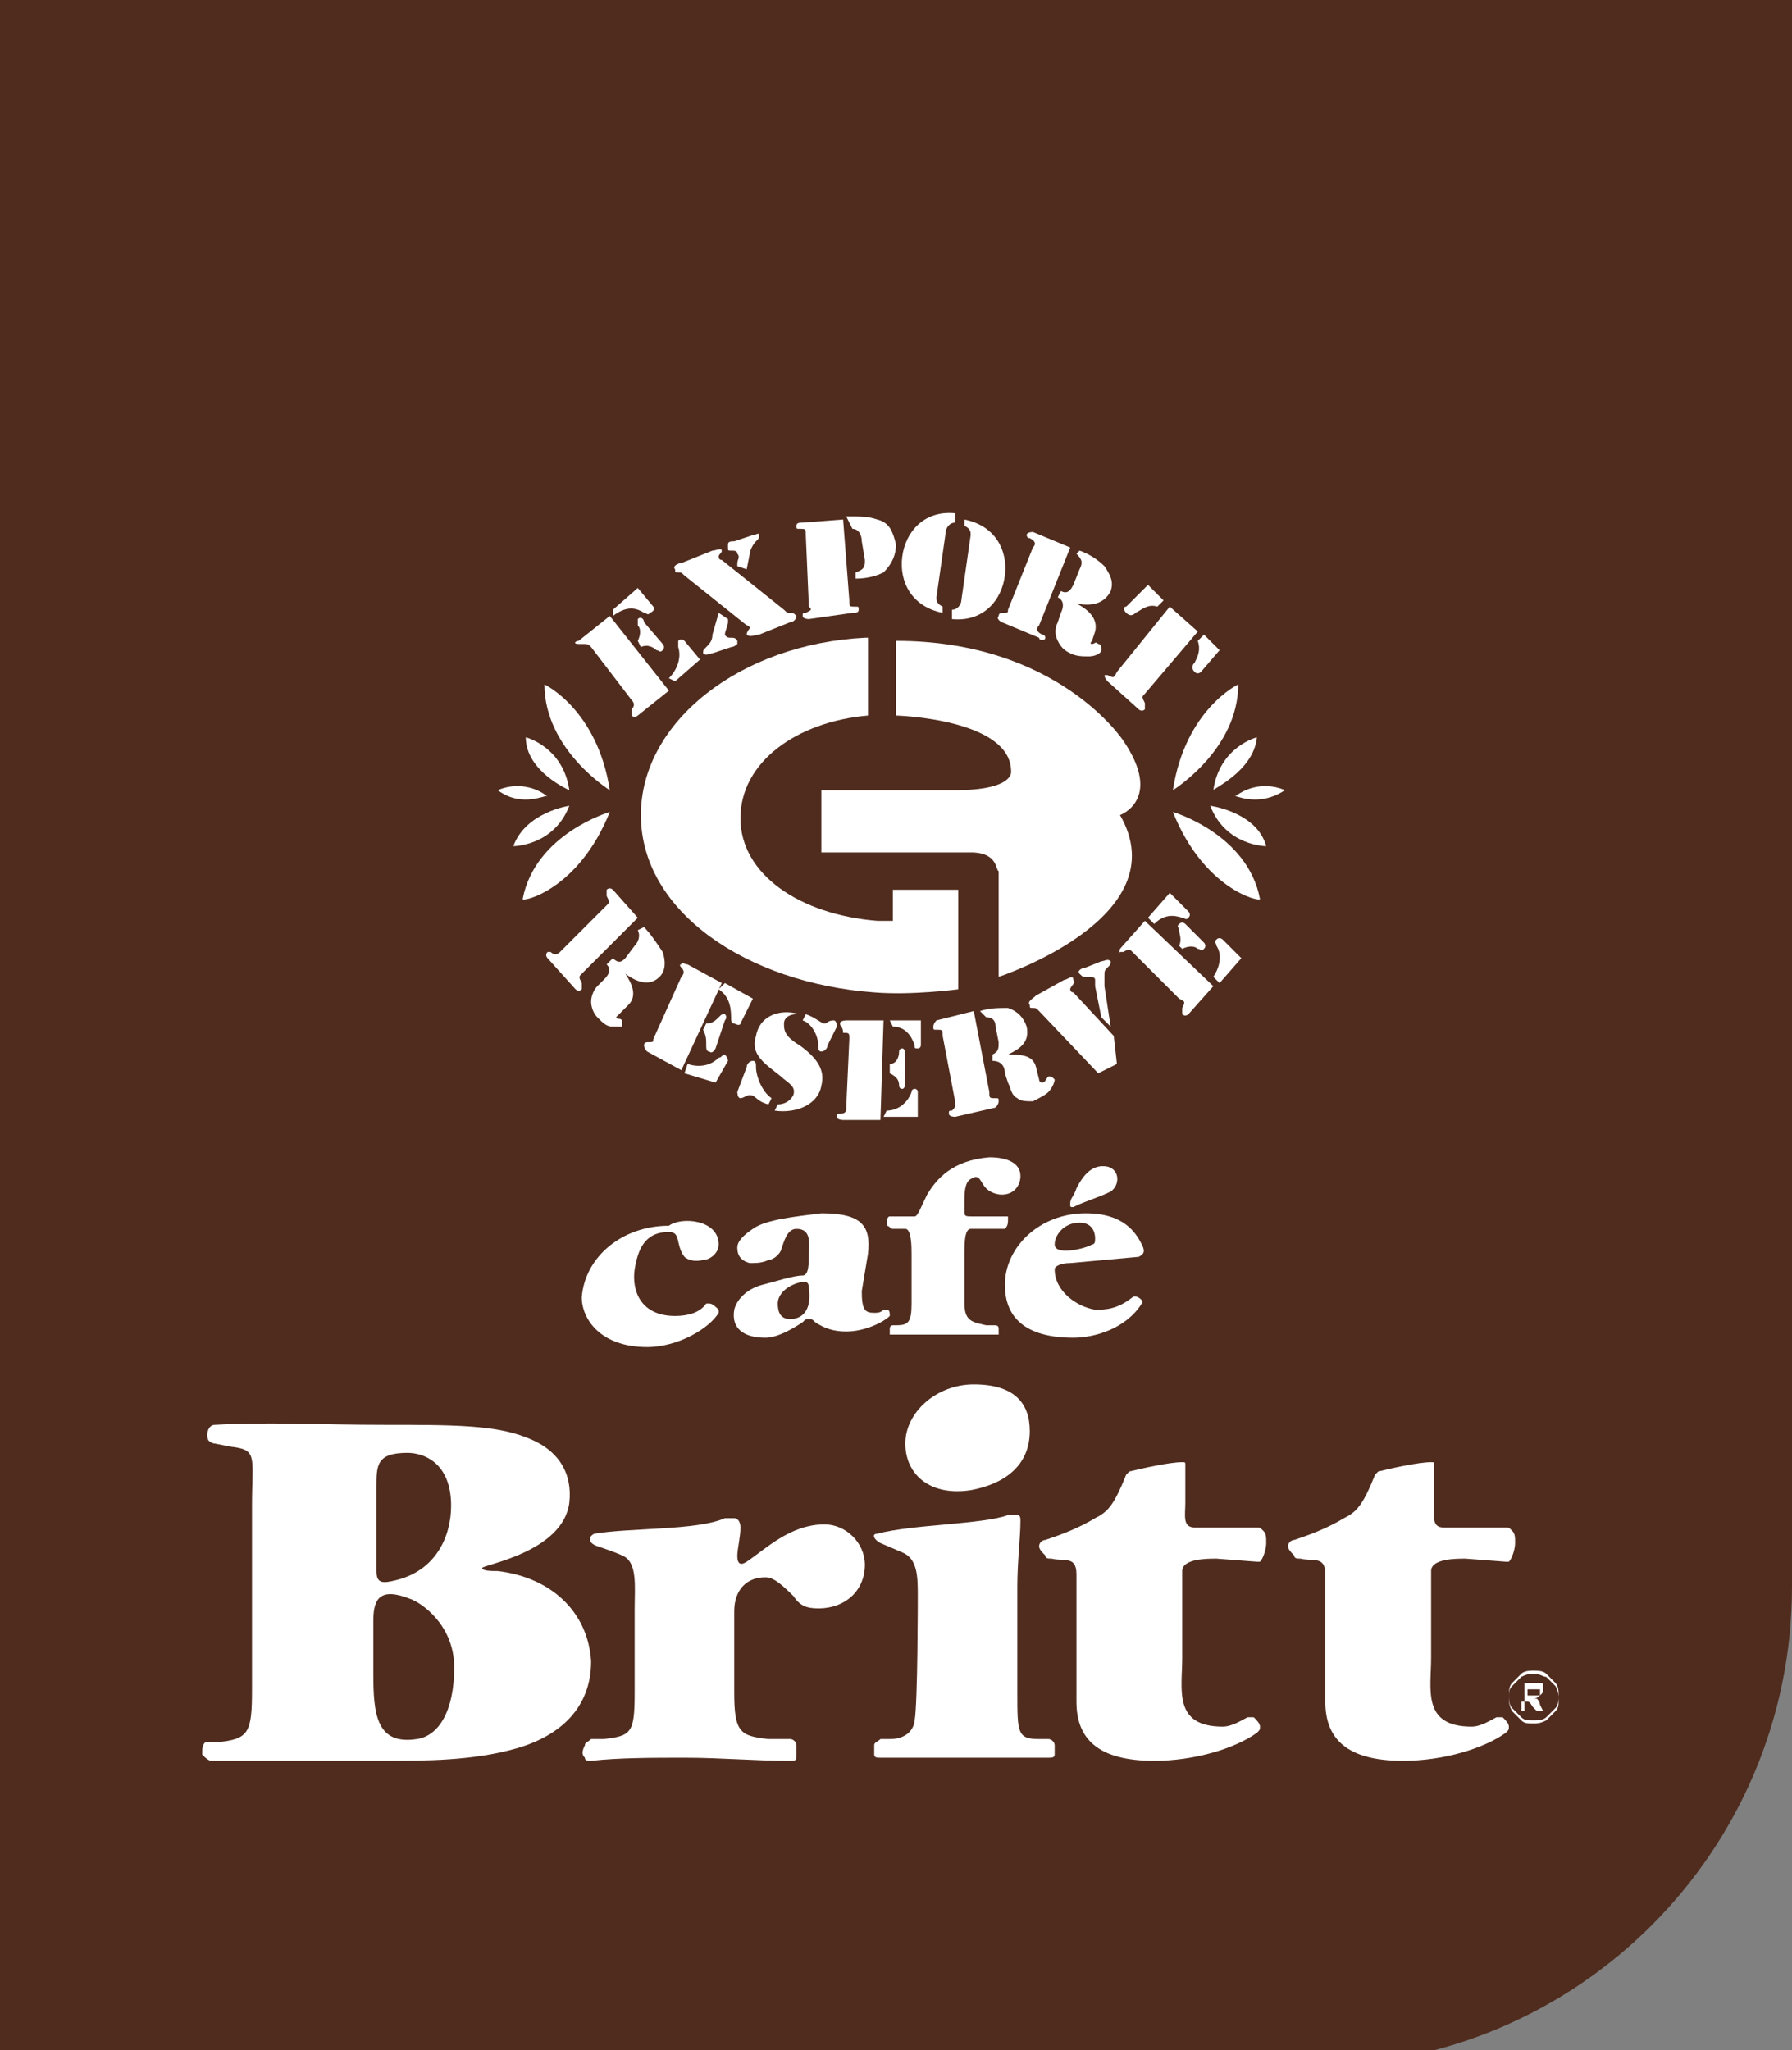 <?xml version="1.0" encoding="utf-8"?>
<!-- Generator: Adobe Illustrator 27.9.0, SVG Export Plug-In . SVG Version: 6.00 Build 0)  -->
<svg version="1.1" id="Layer_1" xmlns="http://www.w3.org/2000/svg" xmlns:xlink="http://www.w3.org/1999/xlink" x="0px" y="0px"
	 viewBox="0 0 57.6 65.9" style="enable-background:new 0 0 57.6 65.9;" xml:space="preserve">
<rect x="0" y="0" width="57.6" height="65.9" fill="#808080" stroke="none"/>
<style type="text/css">
	.st0{fill:#502C1E;}
	.st1{fill:#FFFFFF;}
</style>
<g>
	<g>
		<path class="st0" d="M0,0.1v66.3h42.2c8.5,0,15.4-6.9,15.4-15.4v-51H0z"/>
	</g>
	<g>
		<g>
			<path class="st1" d="M27.8,20.5c-4,0.2-7.2,2.7-7.2,5.7c0,3.1,3.4,5.4,7.5,5.7c1.2,0.1,2.7-0.1,2.7-0.1v-3.2h-2.1l0,1h-0.5
				c-2.5-0.2-4.4-1.5-4.4-3.3c0-1.8,1.8-3.1,4.1-3.3V20.5z"/>
			<path class="st1" d="M31.2,27.4h-4.8l0-2h4.3c1.9,0,1.8-0.6,1.8-0.6c0-1.7-3.7-1.8-3.7-1.8v-2.4c5.2,0,7.3,3.2,7.3,3.2
				c1.3,1.9-0.1,2.4-0.1,2.4c1.9,3.3-3.9,5.2-3.9,5.2V28C32,28,32.1,27.4,31.2,27.4"/>
			<path class="st1" d="M23.1,40c0,0.3-0.3,0.5-0.5,0.5c-0.4,0.1-0.6-0.1-0.6-0.1c-0.3-0.4-0.1-0.8-0.5-0.8c-0.8,0-1,0.6-1.1,1.2
				c-0.1,0.7,0.2,1.5,1.3,1.5c0.4,0,0.8-0.1,1-0.4c0,0,0,0,0.1,0c0.1,0,0.2,0.1,0.3,0.2c0,0,0,0,0,0.1c-0.3,0.5-1.3,1.1-2.3,1.1
				c-1.5,0-2.1-0.9-2.1-1.6c0.1-1.3,1.3-2.3,2.8-2.3C21.9,39.1,23.1,39.2,23.1,40"/>
			<path class="st1" d="M27.7,41.5C27.7,41.5,27.7,41.5,27.7,41.5c0,0.6,0.1,0.7,0.4,0.7c0.1,0,0.2,0,0.3-0.1c0,0,0.1,0,0.1,0
				c0.1,0,0.1,0.1,0.1,0.2c0,0,0,0,0,0c-0.2,0.2-0.8,0.5-1.4,0.5c-0.4,0-0.7-0.1-1-0.3c-0.1-0.1-0.1-0.1-0.2-0.1
				c-0.1,0-0.1,0-0.2,0.1C25.5,42.7,25,43,24.6,43c-0.7,0-1.1-0.3-1-0.9c0.1-0.4,0.5-0.7,0.9-0.8c0.4-0.1,1-0.3,1.3-0.3
				c0.2,0,0.2-0.4,0.2-0.7c0-0.3,0.1-0.8-0.4-0.8c-0.3,0-0.4,0.4-0.5,0.7c-0.1,0.2-0.3,0.3-0.4,0.3c-0.2,0.1-0.4,0.1-0.6,0.1
				c-0.4-0.1-0.4-0.4-0.4-0.5c0-0.2,0.2-0.4,0.5-0.6c0.4-0.3,1.4-0.4,2.2-0.5c1.3,0,1.6,0.4,1.5,1.3L27.7,41.5z M26,41.4
				c0-0.2-0.1-0.2-0.2-0.2c-0.5,0.1-0.8,0.4-0.8,0.7c0,0.3,0.1,0.5,0.4,0.5C25.8,42.4,26.1,42.1,26,41.4z"/>
			<path class="st1" d="M31.2,39.5C31,39.5,31,40,31,40.3l0,1.6c0,0.6,0.3,0.6,0.7,0.7l0.3,0c0,0,0.1,0,0.1,0.1c0,0.1,0,0.1,0,0.2
				c0,0,0,0-0.1,0c-0.5,0-1.6,0-2.1,0c-0.5,0-0.9,0-1.2,0c0,0-0.1,0-0.1,0c0,0,0-0.1,0-0.2c0,0,0-0.1,0.1-0.1l0.1,0
				c0.4,0,0.5-0.1,0.5-0.7v-1.6c0-0.2,0-0.8-0.2-0.8l-0.4,0c-0.1,0-0.1-0.1-0.2-0.1c0-0.1,0-0.3,0.1-0.3c0,0,0.7,0,0.8,0
				c0.1,0,0.2-0.3,0.4-0.7c0.3-0.5,0.8-1.1,2-1.2c0.6,0,1,0.2,1,0.6c0,0.3-0.2,0.6-0.6,0.6c-0.2,0-0.4-0.1-0.5-0.2
				c-0.2-0.2-0.2-0.5-0.5-0.3c-0.2,0.1-0.2,0.5-0.2,0.7v0.3c0,0.2,0,0.2,0.3,0.2l1,0c0,0,0.1,0,0.1,0c0,0,0,0.1,0,0.1
				c0,0.1,0,0.2-0.1,0.3c0,0,0,0-0.1,0L31.2,39.5z"/>
			<path class="st1" d="M34.4,40.6c-0.3,0-0.5,0.1-0.5,0.2c0,0.7,0.7,1.2,1.3,1.3c0.3,0,0.7,0,1.2-0.4c0.1-0.1,0.4,0.1,0.3,0.2
				c-0.5,0.8-1.5,1.1-2.2,1.1c-1.6,0-2.2-0.7-2.2-1.7c0-1.2,1.1-2.3,2.6-2.3c1.2,0,1.6,0.6,1.8,1c0.1,0.2,0.1,0.3-0.1,0.4L34.4,40.6
				z M35.1,40c0.1,0,0.1-0.1,0.1-0.2c0-0.2-0.1-0.5-0.5-0.5c-0.5,0-0.8,0.4-0.8,0.7C33.9,40.4,35,40.1,35.1,40"/>
			<path class="st1" d="M34.6,38.2c0.2-0.4,0.5-0.8,1-0.7c0.4,0.1,0.4,0.6,0.1,0.8c-0.4,0.2-0.8,0.3-1.2,0.5c-0.1,0-0.1,0-0.1-0.1
				C34.4,38.5,34.5,38.5,34.6,38.2"/>
			<path class="st1" d="M8.1,48.4c0-1.6,0.2-1.8-0.7-1.9l-0.5-0.1c-0.1,0-0.2-0.1-0.2-0.1c-0.1-0.2,0-0.5,0.2-0.5
				c1.7-0.1,3.3,0,5.5,0c2.1,0,3.5,0,4.5,0.4c1.1,0.4,1.5,1.2,1.4,2.1c-0.2,1.6-2.8,2-2.8,2.1c0,0.1,0.3,0.1,0.5,0.1
				c1.7,0.2,2.9,1.3,3,2.9c0,1.5-1,2.4-2.4,2.8c-1.4,0.4-2.9,0.4-4.3,0.4c-0.8,0-1.6,0-2.2,0c-1,0-2.1,0-3.3,0
				c-0.1,0-0.2-0.1-0.3-0.2c0-0.2,0-0.3,0.1-0.4L7,56c1-0.1,1.1-0.3,1.1-1.7V48.4z M12.1,50.5c0,0.4,0.2,0.4,0.6,0.3
				c1.3-0.3,1.8-1.4,1.8-2.4c0-1.4-0.9-1.7-1.4-1.7c-1,0-1,0.4-1,1.1V50.5z M12,53.8c0,1.3,0.1,2.3,1.4,2.1c0.7-0.1,1.2-0.9,1.2-2.3
				c0-1.4-1.1-2.1-1.4-2.2c-1-0.4-1.2,0-1.2,0.7V53.8z"/>
			<path class="st1" d="M20.4,51.7c0-0.7,0.1-1.5-0.4-1.7c-0.2-0.1-0.8-0.3-0.8-0.3c-0.3-0.1-0.3-0.3-0.1-0.4
				c1.2-0.2,3.3-0.1,4.2-0.5c0,0,0.1,0,0.1,0c0.1,0,0.1,0,0.2,0c0.1,0,0.2,0.1,0.2,0.3c0,0.3-0.1,0.7-0.1,0.9c0,0.1,0,0.4,0.3,0.2
				c0.6-0.4,1.4-1.2,2.5-1.2c0.7,0,1.3,0.6,1.3,1.3c0,0.8-0.6,1.4-1.5,1.4c-0.4,0-0.6-0.1-0.8-0.4c-0.5-0.5-0.7-0.6-0.9-0.6
				c-0.6,0-1,0.4-1,1.1v2.6c0,1.3,0.2,1.4,1.1,1.5l0.7,0c0.1,0,0.2,0.1,0.2,0.2c0,0.1,0,0.2,0,0.4c0,0.1-0.1,0.1-0.2,0.1
				c-1.2,0-2.2-0.1-3.4-0.1c-1,0-2.1,0-3,0.1c-0.1,0-0.2,0-0.2-0.1c-0.1-0.1-0.1-0.2,0-0.4c0-0.1,0.1-0.1,0.2-0.2l0.4,0
				c0.9-0.1,1-0.2,1-1.5V51.7z"/>
			<path class="st1" d="M32.7,54.4c0,1.3,0,1.5,0.7,1.5l0.3,0c0.1,0,0.2,0.1,0.2,0.2c0,0.1,0,0.2,0,0.3c0,0.1-0.1,0.1-0.2,0.1
				c-0.8,0-1.9,0-2.9,0c-0.9,0-1.8,0-2.5,0c-0.1,0-0.2,0-0.2-0.1c0-0.1,0-0.2,0-0.3c0-0.1,0.1-0.1,0.2-0.2l0.3,0c0,0,0,0,0,0
				c0.7,0,0.8-0.5,0.8-0.6c0.1-0.6,0.1-3.9,0.1-4c0-0.6,0-1.2-0.5-1.4c0,0-0.7-0.3-0.7-0.3c-0.2-0.1-0.3-0.3-0.1-0.3
				c1.1-0.3,3.4-0.3,4.2-0.6c0,0,0.1,0,0.1,0c0.1,0,0.1,0,0.2,0c0.1,0,0.1,0.1,0.1,0.2c0,0.5-0.1,1.3-0.1,2.1L32.7,54.4z M33.1,46
				c0,1.1-0.8,1.7-1.9,1.9c-1.3,0.2-2.1-0.5-2.1-1.5c0-1,1-1.9,2.2-1.9C32.6,44.5,33.1,45.1,33.1,46"/>
			<path class="st1" d="M39.1,50.1c-0.3,0-1.1,0-1.1,0.4L38,53.3c0,1-0.3,2.2,1.3,2.2c0.3,0,0.6-0.2,0.8-0.3c0.1,0,0.1,0,0.2,0
				c0.1,0.1,0.2,0.2,0.2,0.3c0,0.1,0,0.1-0.1,0.2c-0.7,0.5-2,0.9-3.3,0.9c-1.8,0-2.5-0.7-2.5-1.9v-4.1c0-0.6-0.4-0.4-0.8-0.5
				c-0.1,0-0.2,0-0.2-0.1c-0.1-0.1-0.2-0.2-0.2-0.3c0-0.1,0.1-0.2,0.2-0.2c0.6-0.2,1.1-0.4,1.6-0.7c0.4-0.2,0.6-0.4,1-1.4
				c0,0,0.1-0.1,0.1-0.1c0.4-0.1,1.3-0.3,1.7-0.3c0.1,0,0.1,0,0.1,0.1l0,1.2c0,0.4-0.1,0.8,0.3,0.8l2,0c0.1,0,0.1,0,0.2,0.1
				c0.1,0.1,0.1,0.2,0.1,0.4c0,0.2-0.1,0.5-0.2,0.6c0,0-0.1,0-0.1,0L39.1,50.1z"/>
			<path class="st1" d="M47.1,50.1c-0.3,0-1.1,0-1.1,0.4L46,53.3c0,1-0.3,2.2,1.3,2.2c0.3,0,0.6-0.2,0.8-0.3c0.1,0,0.1,0,0.2,0
				c0.1,0.1,0.2,0.2,0.2,0.3c0,0.1,0,0.1-0.1,0.2c-0.7,0.5-2,0.9-3.3,0.9c-1.8,0-2.5-0.7-2.5-1.9v-4.1c0-0.6-0.4-0.4-0.8-0.5
				c-0.1,0-0.2,0-0.2-0.1c-0.1-0.1-0.2-0.2-0.2-0.3c0-0.1,0.1-0.2,0.2-0.2c0.6-0.2,1.1-0.4,1.6-0.7c0.4-0.2,0.6-0.4,1-1.4
				c0,0,0.1-0.1,0.1-0.1c0.4-0.1,1.3-0.3,1.7-0.3c0.1,0,0.1,0,0.1,0.1l0,1.2c0,0.4-0.1,0.8,0.3,0.8l2,0c0.1,0,0.1,0,0.2,0.1
				c0.1,0.1,0.1,0.2,0.1,0.4c0,0.2-0.1,0.5-0.2,0.6c0,0-0.1,0-0.1,0L47.1,50.1z"/>
			<g>
				<path class="st1" d="M16,25.4c0,0,0.8-0.4,1.6,0.2C17.6,25.5,16.8,26,16,25.4"/>
				<path class="st1" d="M16.5,27.2c0,0,1.3,0,1.8-1.3C18.3,25.9,16.9,26.1,16.5,27.2"/>
				<path class="st1" d="M19.6,26.1c0,0-2.4,0.7-2.8,2.8C16.8,29,18.6,28.6,19.6,26.1"/>
				<path class="st1" d="M16.9,23.7c0,0,1.2,0.3,1.4,1.7C18.3,25.4,16.9,24.8,16.9,23.7"/>
				<path class="st1" d="M19.6,25.4c0,0-2.1-1.3-2.1-3.4C17.5,22,19.2,22.8,19.6,25.4"/>
			</g>
			<g>
				<path class="st1" d="M41.3,25.4c0,0-0.8-0.4-1.6,0.2C39.6,25.5,40.4,26,41.3,25.4"/>
				<path class="st1" d="M40.7,27.2c0,0-1.3,0-1.8-1.3C38.9,25.9,40.4,26.1,40.7,27.2"/>
				<path class="st1" d="M37.7,26.1c0,0,2.4,0.7,2.8,2.8C40.5,29,38.7,28.6,37.7,26.1"/>
				<path class="st1" d="M40.4,23.7c0,0-1.2,0.3-1.4,1.7C38.9,25.4,40.3,24.8,40.4,23.7"/>
				<path class="st1" d="M37.7,25.4c0,0,2.1-1.3,2.1-3.4C39.8,22,38.1,22.8,37.7,25.4"/>
			</g>
			<g>
				<path class="st1" d="M18.6,20.6l1-0.8l1.9,2.4l-1,0.8c0,0-0.1,0.1-0.2,0c0,0,0-0.1,0-0.2c0.1-0.1,0.1-0.2,0-0.3l-1.3-1.7
					c-0.1-0.1-0.1-0.1-0.3-0.1c-0.1,0-0.1,0-0.1,0C18.4,20.7,18.5,20.6,18.6,20.6z M19.7,19.6l0.8-0.7l0.5,0.6c0,0,0.1,0.1-0.1,0.2
					c-0.1,0.1-0.1,0-0.2,0c-0.3-0.2-0.6-0.2-1,0.1L19.7,19.6z M20.5,20.6c0.1-0.2,0.1-0.4,0-0.5c0-0.1,0-0.1,0-0.2
					c0.1-0.1,0.2,0,0.2,0.1l0.6,0.7c0,0,0.1,0.1,0,0.2c-0.1,0.1-0.1,0-0.2,0c-0.1-0.1-0.3-0.2-0.5-0.1L20.5,20.6z M21.5,21.8
					c0.3-0.3,0.4-0.7,0.3-1c0-0.1,0-0.1,0-0.2c0.1-0.1,0.2,0,0.2,0l0.5,0.6l-0.8,0.7L21.5,21.8z"/>
				<path class="st1" d="M25.2,19.6c0.1,0.1,0.1,0.1,0.2,0.1c0.1,0,0.1,0,0.2,0.1c0,0.1-0.1,0.2-0.2,0.2l-1,0.4
					c-0.1,0-0.3,0.1-0.4,0c0-0.1,0.1-0.2,0.1-0.2c0-0.1-0.1-0.1-0.1-0.1L22,18.5c-0.1-0.1-0.1-0.1-0.2-0.1c-0.1,0-0.1,0-0.1-0.1
					c-0.1-0.1,0.1-0.2,0.2-0.2l1-0.4c0.1,0,0.3-0.1,0.3,0c0,0.1-0.1,0.1-0.1,0.2c0,0,0,0.1,0.1,0.1L25.2,19.6z M23.4,19.9l0,0.1
					c0,0.1-0.1,0.3-0.1,0.4c0.1,0.2,0.3,0,0.4,0.2c0,0,0,0.1,0,0.1c0,0-0.1,0.1-0.2,0.1L22.9,21c-0.1,0-0.2,0.1-0.3,0
					c0-0.1,0-0.1,0.1-0.2c0.1-0.1,0.2-0.2,0.2-0.4l0.2-0.7L23.4,19.9z M23.7,18.2l0-0.1c0-0.1,0.1-0.2,0-0.3c0-0.1-0.1-0.1-0.2-0.1
					c-0.1,0-0.1,0-0.1-0.1c0,0,0-0.1,0-0.1c0-0.1,0.1-0.1,0.2-0.1l0.6-0.2c0.1,0,0.2-0.1,0.2,0c0,0.1,0,0.1-0.1,0.2
					c-0.1,0.1-0.2,0.3-0.2,0.4L24,18.3L23.7,18.2z"/>
				<path class="st1" d="M25.9,17.2c0-0.2,0-0.2-0.2-0.2c-0.1,0-0.1,0-0.1-0.1c0-0.1,0.1-0.1,0.2-0.1l1.3-0.1l0.2,2.6
					c0,0.2,0,0.2,0.2,0.2c0.1,0,0.1,0,0.1,0.1c0,0.1-0.1,0.1-0.2,0.1L26,19.9c0,0-0.2,0-0.2-0.1c0-0.1,0-0.1,0.1-0.1
					c0.2-0.1,0.2-0.1,0.1-0.2L25.9,17.2z M27.2,16.6c0.5,0,0.7,0,1,0.1c0.4,0.1,0.5,0.4,0.6,0.8c0,0.3-0.1,0.6-0.4,0.9
					c-0.2,0.1-0.5,0.2-0.9,0.2l0-0.2c0.3-0.1,0.3-0.2,0.3-0.4l-0.1-0.6c0-0.2-0.1-0.4-0.3-0.4L27.2,16.6z"/>
				<path class="st1" d="M30.7,16.8c-0.2,0-0.3,0.2-0.3,0.3l-0.3,2.1c0,0.1,0,0.2,0.2,0.3l0,0.2c-1-0.2-1.4-1-1.3-1.8
					c0.1-0.8,0.7-1.5,1.7-1.4L30.7,16.8z M30.6,19.6c0.2,0,0.3-0.2,0.3-0.3l0.3-2.1c0-0.1,0-0.2-0.2-0.3l0-0.2c1,0.2,1.4,1,1.3,1.8
					c-0.1,0.8-0.7,1.5-1.7,1.4L30.6,19.6z"/>
				<path class="st1" d="M33.2,17.6c0.1-0.1,0.1-0.2-0.1-0.3c-0.1,0-0.1-0.1-0.1-0.1c0-0.1,0.2-0.1,0.2-0.1l1.2,0.5l-1,2.5
					c-0.1,0.1-0.1,0.2,0.1,0.3c0.1,0,0.1,0.1,0.1,0.1c0,0.1-0.2,0.1-0.2,0L32.2,20c0,0-0.2-0.1-0.1-0.2c0-0.1,0.1-0.1,0.1-0.1
					c0.2,0,0.2,0,0.2-0.1L33.2,17.6z M34.7,17.7L34.7,17.7c0.3,0.1,0.6,0.3,0.8,0.5c0.2,0.3,0.3,0.5,0.2,0.8
					c-0.2,0.4-0.6,0.5-1.1,0.4l0,0c0.4,0.2,0.7,0.5,0.6,0.9l-0.1,0.3c0,0-0.1,0.1,0,0.1c0.1,0,0.1-0.1,0.2,0c0.1,0,0.1,0.1,0.1,0.2
					c0,0.1-0.2,0.2-0.4,0.2c-0.2,0-0.4,0-0.6-0.1c-0.2-0.1-0.3-0.2-0.4-0.4c-0.1-0.2-0.1-0.4,0-0.6l0.1-0.3c0.1-0.2,0.1-0.4-0.1-0.5
					l0.1-0.2c0.2,0.1,0.3,0,0.4-0.2l0.2-0.5c0.1-0.2,0.1-0.3-0.1-0.5L34.7,17.7z"/>
				<path class="st1" d="M37.6,19.5l0.9,0.8l-1.7,2c-0.1,0.1-0.1,0.1,0,0.3c0,0.1,0,0.1,0,0.2c-0.1,0.1-0.2,0-0.2,0l-1-0.9
					c0,0-0.1-0.1-0.1-0.2c0,0,0.1,0,0.1,0c0.2,0.1,0.2,0.1,0.3-0.1L37.6,19.5z M36.9,18.8l0.5,0.5l-0.2,0.2
					c-0.3-0.1-0.5,0.1-0.7,0.2c-0.1,0.1-0.2,0.1-0.3,0c-0.1-0.1-0.1-0.2,0-0.2L36.9,18.8z M38.6,21.6c0,0-0.1,0.1-0.2,0
					c-0.1-0.1-0.1-0.2,0-0.3c0.1-0.2,0.2-0.4,0.1-0.7l0.2-0.2l0.5,0.5L38.6,21.6z"/>
			</g>
			<g>
				<path class="st1" d="M19.5,29.1c0.1-0.1,0.1-0.1,0-0.3c0-0.1,0-0.1,0-0.2c0.1-0.1,0.2,0,0.2,0l0.8,0.9l-1.8,1.8
					c-0.1,0.1-0.1,0.1,0,0.3c0,0.1,0,0.1,0,0.2c-0.1,0.1-0.2,0-0.2,0l-0.9-1c0,0-0.1-0.1,0-0.2c0,0,0.1,0,0.1,0
					c0.1,0.1,0.2,0.1,0.3,0L19.5,29.1z M20.7,29.8L20.7,29.8c0.2,0.2,0.4,0.5,0.6,0.8c0.1,0.3,0.1,0.6-0.1,0.8
					c-0.3,0.3-0.7,0.2-1.1-0.1l0,0c0.2,0.3,0.4,0.7,0.1,1l-0.3,0.3c0,0-0.1,0.1-0.1,0.1c0.1,0.1,0.1,0,0.2,0.1c0,0,0,0.1,0,0.2
					C20,33,19.8,33,19.7,33c-0.2,0-0.3-0.1-0.5-0.3c-0.1-0.1-0.2-0.3-0.2-0.5c0-0.2,0.1-0.4,0.2-0.5l0.2-0.2
					c0.1-0.1,0.3-0.3,0.1-0.5l0.2-0.2c0.2,0.2,0.3,0.1,0.4,0l0.3-0.4c0.1-0.1,0.2-0.3,0.1-0.5L20.7,29.8z"/>
				<path class="st1" d="M22.1,31l1.1,0.6l-1.3,2.8l-1.1-0.6c0,0-0.1-0.1-0.1-0.2c0-0.1,0.1-0.1,0.1-0.1c0.2,0,0.2,0,0.2-0.1l0.9-2
					c0.1-0.1,0.1-0.2,0-0.3c0,0-0.1-0.1,0-0.1C21.9,30.9,22,31,22.1,31z M22.1,34.2c0.3,0.1,0.7,0.1,1-0.2c0.1,0,0.1-0.1,0.2-0.1
					c0.1,0.1,0.1,0.2,0.1,0.2l-0.4,0.7L22,34.5L22.1,34.2z M22.7,32.9c0.2,0,0.3-0.1,0.4-0.2c0.1-0.1,0.1-0.1,0.2-0.1
					c0.1,0.1,0,0.2,0,0.2L23,33.7c0,0-0.1,0.2-0.2,0.1c-0.1,0-0.1-0.1-0.1-0.2c0-0.2,0-0.3-0.1-0.5L22.7,32.9z M23.3,31.6l0.9,0.5
					l-0.4,0.8c0,0,0,0.1-0.2,0c-0.1,0-0.1-0.1-0.1-0.2c0-0.4-0.1-0.7-0.4-0.9L23.3,31.6z"/>
				<path class="st1" d="M24,34.3c0-0.1,0.1-0.2,0.2-0.2c0.1,0,0.1,0.1,0.1,0.2c0,0.3,0.2,0.8,0.5,1l-0.1,0.2
					c-0.4-0.1-0.4-0.3-0.6-0.3c-0.1,0-0.2,0.1-0.3,0.1c-0.1,0-0.1-0.2-0.1-0.2L24,34.3z M25.6,32.6c-0.2,0-0.4,0.1-0.4,0.3
					c0,0.2,0,0.4,0.5,0.7c0.7,0.5,0.8,0.9,0.7,1.3c-0.1,0.6-0.8,0.9-1.5,0.8l0.1-0.2c0.2,0,0.4-0.1,0.5-0.3c0.1-0.3-0.2-0.4-0.4-0.6
					c-0.5-0.4-1-0.7-0.8-1.3c0.1-0.6,0.7-0.9,1.4-0.7L25.6,32.6z M26.6,33.6c0,0.1-0.1,0.2-0.2,0.2c-0.1,0-0.1-0.1-0.1-0.2
					c0-0.3-0.2-0.7-0.5-0.8l0.1-0.2c0.3,0.1,0.5,0.3,0.6,0.3c0.1,0,0.1-0.1,0.3-0.1c0.1,0,0.1,0.2,0.1,0.2L26.6,33.6z"/>
				<path class="st1" d="M27.2,32.8l1.2,0L28.3,36l-1.2,0c0,0-0.2,0-0.2-0.1c0-0.1,0-0.1,0.1-0.1c0.2,0,0.2-0.1,0.2-0.2l0.1-2.2
					c0-0.2,0-0.2-0.2-0.2C27.1,33,27,33,27,32.9C27,32.8,27.2,32.8,27.2,32.8z M28.5,35.7c0.4,0,0.7-0.3,0.8-0.6
					c0-0.1,0.1-0.1,0.1-0.1c0.1,0,0.1,0.1,0.1,0.1l0,0.8l-1.1,0L28.5,35.7z M28.6,34.2c0.2,0,0.3-0.2,0.3-0.4c0-0.1,0.1-0.1,0.1-0.1
					c0.1,0,0.1,0.2,0.1,0.2l0,0.9c0,0,0,0.2-0.1,0.2c-0.1,0-0.1-0.1-0.1-0.1c0-0.2-0.1-0.3-0.3-0.4L28.6,34.2z M28.6,32.8l1,0l0,0.8
					c0,0,0,0.1-0.1,0.1c-0.1,0-0.1,0-0.1-0.1c-0.1-0.3-0.3-0.6-0.7-0.6L28.6,32.8z"/>
				<path class="st1" d="M30.3,33.3c0-0.2,0-0.2-0.2-0.2c-0.1,0-0.1,0-0.1-0.1c0-0.1,0.1-0.2,0.1-0.2l1.2-0.3l0.5,2.6
					c0,0.2,0,0.2,0.2,0.2c0.1,0,0.1,0,0.1,0.1c0,0.1-0.1,0.2-0.1,0.2l-1.3,0.3c0,0-0.2,0-0.2-0.1c0-0.1,0-0.1,0.1-0.1
					c0.1-0.1,0.1-0.1,0.1-0.3L30.3,33.3z M31.5,32.5L31.5,32.5c0.3-0.1,0.6-0.1,0.9-0.1c0.3,0.1,0.5,0.3,0.6,0.6
					c0.1,0.5-0.2,0.7-0.6,0.9l0,0c0.4,0,0.8,0,0.9,0.4l0.1,0.4c0,0,0,0.1,0.1,0.1c0.1,0,0.1-0.1,0.2-0.2c0.1,0,0.1,0,0.2,0.1
					c0,0.1-0.1,0.3-0.2,0.4c-0.1,0.1-0.3,0.2-0.5,0.3c-0.2,0-0.4,0-0.5-0.1c-0.2-0.1-0.2-0.3-0.3-0.5l-0.1-0.3
					c0-0.2-0.1-0.4-0.4-0.4l0-0.2c0.2-0.1,0.2-0.2,0.2-0.4l-0.1-0.5c0-0.2-0.1-0.3-0.3-0.3L31.5,32.5z"/>
				<path class="st1" d="M35.9,34.2l-0.6,0.3l-1.9-2c-0.1-0.1-0.1-0.1-0.2-0.1c-0.1,0-0.1,0-0.1-0.1c-0.1-0.1,0.1-0.2,0.2-0.3
					l0.9-0.5c0.1,0,0.3-0.2,0.3,0c0.1,0.1-0.1,0.2-0.1,0.3c0,0,0,0.1,0.1,0.1l1.3,1.4L35.9,34.2z M35.4,32.7l-0.2-1
					c0-0.1,0-0.1,0-0.2c0-0.1-0.1-0.1-0.3-0.1c-0.1,0-0.1,0-0.2-0.1c-0.1-0.1,0.1-0.2,0.2-0.2l0.5-0.2c0.1,0,0.2-0.1,0.3,0
					c0,0.1,0,0.1-0.1,0.2c-0.1,0.1-0.1,0.1-0.1,0.3c0,0.1,0,0.2,0,0.3l0.2,1.3l0,0L35.4,32.7z"/>
				<path class="st1" d="M36,30.5l0.8-0.9l2.2,2.1l-0.8,0.9c0,0-0.1,0.1-0.2,0c0,0,0-0.1,0-0.2c0.1-0.2,0.1-0.2-0.1-0.3l-1.5-1.5
					c-0.1-0.1-0.1-0.1-0.3,0c-0.1,0-0.1,0-0.1,0C35.9,30.7,36,30.6,36,30.5z M36.9,29.5l0.7-0.8l0.6,0.6c0,0,0.1,0.1,0,0.2
					c-0.1,0.1-0.1,0-0.2,0c-0.3-0.1-0.6-0.1-0.9,0.2L36.9,29.5z M37.9,30.4c0.1-0.2,0-0.4,0-0.5c0-0.1-0.1-0.1,0-0.2
					c0.1-0.1,0.2,0,0.2,0l0.6,0.6c0,0,0.1,0.1,0,0.2c-0.1,0.1-0.1,0-0.2,0c-0.1-0.1-0.3-0.1-0.5,0L37.9,30.4z M39,31.4
					c0.2-0.3,0.3-0.7,0.1-1c0-0.1-0.1-0.1,0-0.2c0.1-0.1,0.2,0,0.2,0l0.6,0.6l-0.7,0.8L39,31.4z"/>
			</g>
		</g>
		<g>
			<path class="st1" d="M49.3,53.7c0.1,0,0.3,0,0.4,0.1c0.1,0.1,0.2,0.2,0.3,0.3c0.1,0.1,0.1,0.3,0.1,0.4c0,0.1,0,0.3-0.1,0.4
				c-0.1,0.1-0.2,0.2-0.3,0.3c-0.1,0.1-0.3,0.1-0.4,0.1c-0.2,0-0.3,0-0.4-0.1c-0.1-0.1-0.2-0.2-0.3-0.3c-0.1-0.1-0.1-0.3-0.1-0.4
				c0-0.1,0-0.3,0.1-0.4c0.1-0.1,0.2-0.2,0.3-0.3C49,53.7,49.2,53.7,49.3,53.7z M49.3,53.8c-0.1,0-0.2,0-0.4,0.1
				c-0.1,0.1-0.2,0.2-0.3,0.3c-0.1,0.1-0.1,0.2-0.1,0.4c0,0.1,0,0.2,0.1,0.4c0.1,0.1,0.2,0.2,0.3,0.3c0.1,0.1,0.2,0.1,0.4,0.1
				c0.1,0,0.2,0,0.4-0.1c0.1-0.1,0.2-0.2,0.3-0.3c0.1-0.1,0.1-0.2,0.1-0.4c0-0.1,0-0.2-0.1-0.4c-0.1-0.1-0.2-0.2-0.3-0.3
				C49.6,53.9,49.5,53.8,49.3,53.8z M49,55v-0.9h0.3c0.1,0,0.2,0,0.2,0c0.1,0,0.1,0,0.1,0.1c0,0,0,0.1,0,0.1c0,0.1,0,0.1-0.1,0.2
				c0,0-0.1,0.1-0.2,0.1c0,0,0.1,0,0.1,0c0,0,0.1,0.1,0.1,0.2l0.1,0.2h-0.2l-0.1-0.1c-0.1-0.1-0.1-0.2-0.2-0.2c0,0-0.1,0-0.1,0h-0.1
				V55H49z M49.1,54.5h0.2c0.1,0,0.1,0,0.2,0c0,0,0-0.1,0-0.1c0,0,0-0.1,0-0.1c0,0,0,0-0.1,0c0,0-0.1,0-0.1,0h-0.2V54.5z"/>
		</g>
	</g>
</g>
</svg>
